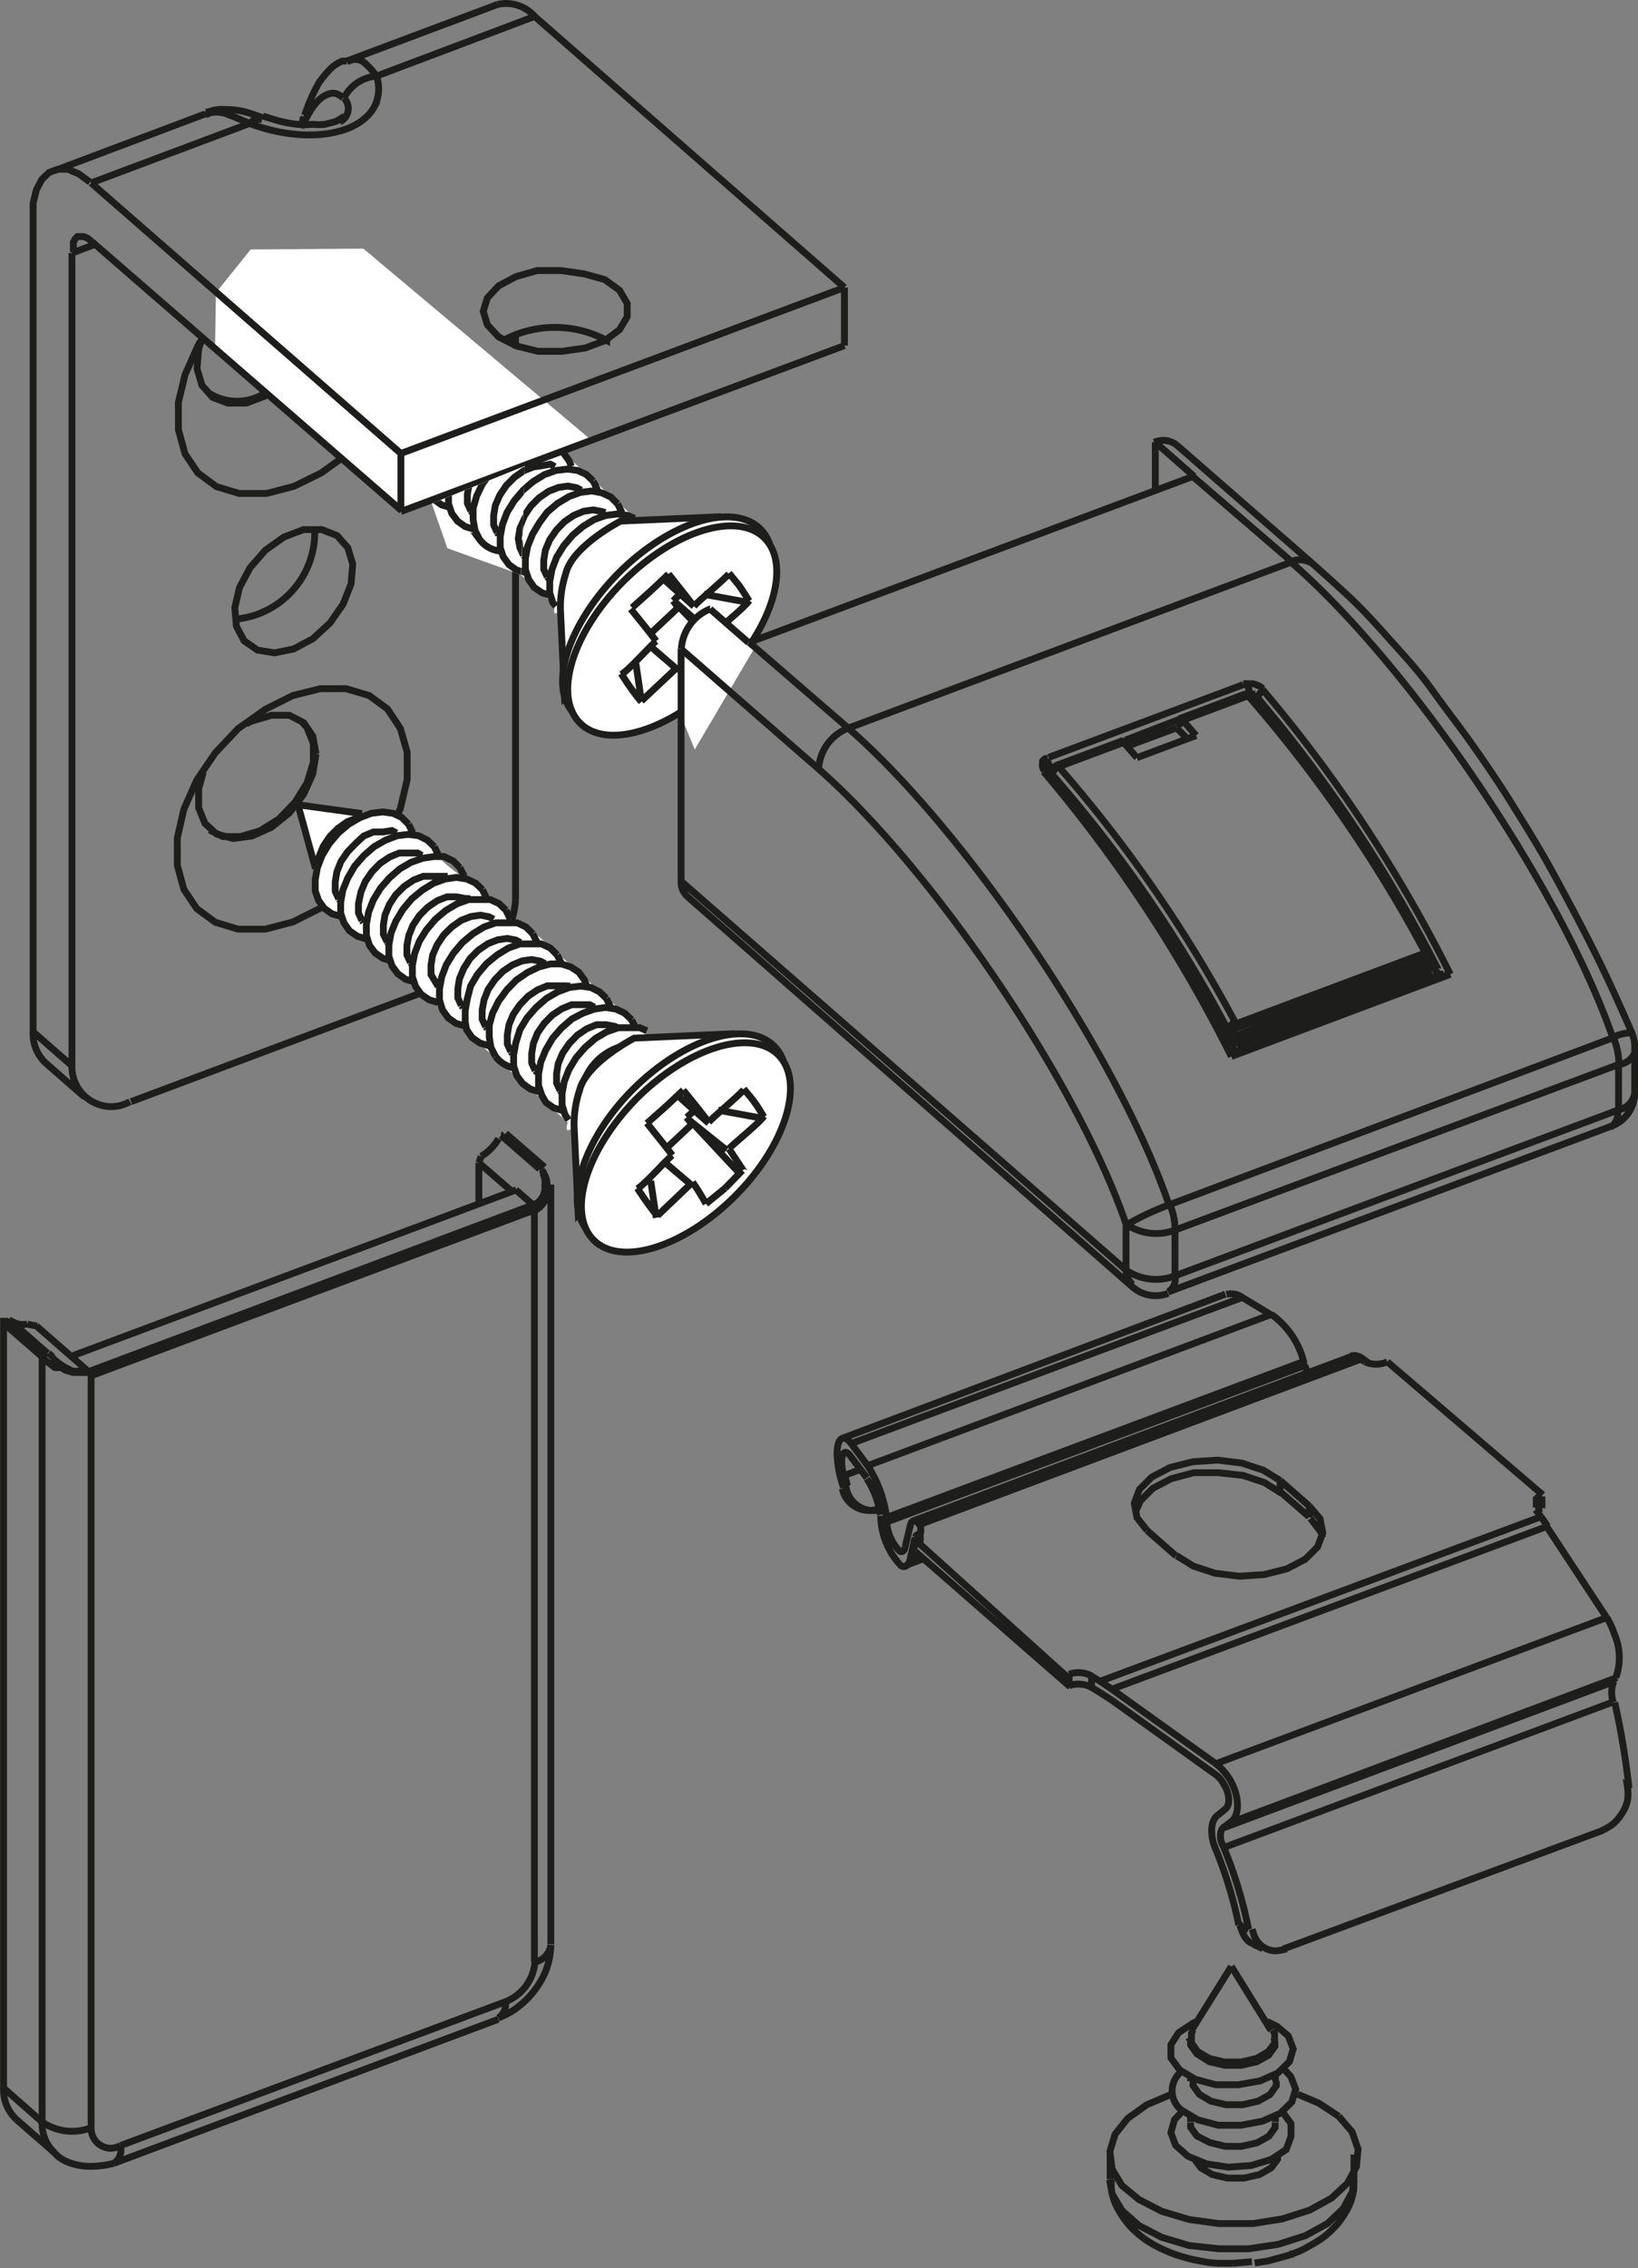 <?xml version="1.0" encoding="UTF-8"?> <svg xmlns="http://www.w3.org/2000/svg" xmlns:xlink="http://www.w3.org/1999/xlink" viewBox="0 0 59.86 82.83"><rect x="0" y="0" width="59.86" height="82.83" fill="#808080" stroke="none"/> <defs> <style>.cls-1,.cls-3{fill:none;}.cls-2{fill:#fff;}.cls-3{stroke:#1d1d1b;stroke-miterlimit:3.86;stroke-width:0.25px;}.cls-4{clip-path:url(#clip-path);}</style> <clipPath id="clip-path"> <polygon class="cls-1" points="15.78 18.39 16.35 20.02 19.04 20.99 19.18 17.02 15.78 18.39"></polygon> </clipPath> </defs> <g id="Слой_2" data-name="Слой 2"> <g id="Слой_1-2" data-name="Слой 1"> <path class="cls-2" d="M10.39,10.51l2.19.45s.64-.64,1.82.29,1.13,1.09,1.13,1.09,0,.15.74.69.74.39,1,.88a2.11,2.11,0,0,1,.93.79l1.06.64,3.89,3.52s-3.3,4.73-2.86,3.25L11,13.86v-1Z"></path> <path class="cls-3" d="M12.68,11l-.13,0-.36.15-.34.23-.3.31-.24.35-.15.38-.07.37h0M12,14.62l-.34-.1-.28-.2L11.14,14,11,13.68v-.41l.08-.43.17-.45.26-.43.33-.38.38-.32.41-.25.42-.15.42,0,.37,0,.32.15.25.24m0,0,.16.33v0m-.6,0-.17-.09-.31-.06-.35.05-.36.14-.35.24-.3.3-.24.36-.15.37-.06.37,0,.34.13.28m0,0,.06.07m.95,1.39-.33-.09-.29-.2-.2-.29-.12-.36,0-.41.08-.43.18-.45.25-.42.33-.39.38-.32.42-.25.42-.15.41-.05.38.05.32.15.25.24m0,0,.16.33v0m-.61,0-.16-.09-.32-.06-.35.05-.36.14-.34.24-.3.3-.24.36-.16.37-.06.38,0,.33.13.28m0,0,.05.07m1,1.4-.33-.1-.29-.2L13,15.62l-.11-.36,0-.4.08-.44.17-.45.26-.42.33-.39.38-.32.41-.25.43-.15.41,0,.37,0,.33.15.24.25m0,0,.17.32v0m-.61,0-.17-.09-.31-.06-.35.05-.36.15-.34.23-.31.31-.23.35-.16.38-.06.37,0,.33.14.28m0,0,.05.07m.95,1.4-.33-.1-.28-.2-.21-.29-.12-.35,0-.41.08-.44.18-.44.26-.43.32-.39.39-.32.41-.25.42-.15.41-.05.38.05.32.15.25.25m0,0,.16.32v0m-.6,0-.17-.09-.32,0-.34,0-.36.15-.35.23-.3.31-.24.35-.15.38-.07.37,0,.34.13.28m0,0,.06.06m.95,1.4-.33-.1-.29-.2-.2-.29-.12-.35,0-.41.08-.44.17-.44.26-.43.33-.39.38-.32.42-.24.42-.16.41,0,.38,0,.32.15.25.25m0,0,.16.32v0m-.61,0-.17-.09-.31-.05-.35,0-.36.15-.34.23-.3.31-.24.35-.16.38-.06.37,0,.34.13.28m0,0,0,.06m1,1.4-.34-.1-.28-.2L15.67,18l-.11-.36,0-.41.08-.44.17-.44.26-.43.33-.38.38-.33.41-.24.43-.15.41-.06.37.05.32.16.25.24m0,0,.16.32,0,0m-.61,0-.17-.09-.31,0-.35,0-.36.15-.35.23-.3.31-.24.35-.15.38-.06.37,0,.34.13.28m0,0,.06.07m.95,1.39-.33-.1-.29-.2-.2-.28-.12-.36,0-.41.08-.44.18-.44.25-.43.33-.38.38-.33.42-.24.42-.15.41-.06.38.06.32.15.25.24m0,0,.16.33v0m-.6,0-.17-.08-.32-.06-.35.05-.36.14-.34.24-.3.3-.24.36-.15.37-.07.37,0,.34.13.28m0,0,.05.07m3.59-1.62-.08-.2-.21-.29-.29-.2-.35-.1h-.39l-.42.1-.42.2-.41.29-.35.36-.3.4-.22.44-.12.45,0,.42.06.39.17.32m0,0a1.07,1.07,0,0,0,.73.43m2-3-.17-.09L19.85,17l-.35.05-.36.14-.34.24-.3.3-.24.36-.16.37-.06.37,0,.34.13.28m0,0,.05.07m1,1.39-.34-.1-.28-.19-.21-.29L18.27,20v-.4l.08-.44.17-.45.26-.42.33-.39.38-.32.41-.25.42-.15.42-.05.37.05.32.15.25.24m0,0,.16.33v0m-.6,0-.17-.09-.31-.06-.35.05-.36.14-.35.24-.3.3-.24.36-.15.37-.06.38L19,20l.13.28m0,0,.06.07m.95,1.4-.33-.1-.29-.2-.2-.29-.12-.36,0-.4.08-.44.18-.45.25-.42L20,18.7l.38-.32.42-.25.42-.15.41-.05L22,18l.32.15.25.25m0,0,.16.32v0m-.61,0L22,18.68l-.32-.06-.35.05-.36.15-.34.23-.3.31-.24.35-.16.38-.06.37,0,.33.13.28m0,0,.05.07m.26,1L20.2,22l-.11-.35,0-.41.08-.44.17-.45.26-.42.33-.39.38-.32.41-.25.43-.15.41-.05.37.05.26.11m-.88.56a2.07,2.07,0,0,0-1.53,1.75M12.78,11l-2.34-.31L11.08,13"></path> <path class="cls-2" d="M26.08,18.88l-3.4.15s-1.75.9-2,1.9a4,4,0,0,0-.2,1.3l.15,3.2Z"></path> <path class="cls-3" d="M26.08,18.88l-3.4.15s-1.75.9-2,1.9a4,4,0,0,0-.2,1.3l.15,3.2Z"></path> <path class="cls-2" d="M22.62,20.91c1.87-1.86,4.18-2.58,5.17-1.59s.28,3.31-1.58,5.17S22,27.07,21,26.08s-.28-3.3,1.58-5.17"></path> <path class="cls-3" d="M22.62,20.91c1.87-1.86,4.18-2.58,5.17-1.59s.28,3.31-1.58,5.17S22,27.07,21,26.08,20.76,22.78,22.62,20.91Z"></path> <path class="cls-2" d="M22.77,21.24c1.87-1.87,4.18-2.58,5.17-1.59s.28,3.3-1.59,5.17-4.18,2.57-5.16,1.58-.28-3.3,1.58-5.16"></path> <path class="cls-3" d="M22.77,21.24c1.87-1.87,4.18-2.58,5.17-1.59s.28,3.3-1.59,5.17-4.18,2.57-5.16,1.58S20.91,23.1,22.77,21.24Z"></path> <path class="cls-3" d="M24.8,22.15l1.74,1.79m-1.92-2,1.43,1.25m-2.27-.06,1-.94m-.18-.25.18.25m-.18-.25.21-.2m-1.09,1.82,1,.86m1-2.72,1.63.3M23.44,25.6l-.2-1.36m1-3.1,1.12,1m-2.26.05.68-.61m0,0s.56-.52.65-.62m0,0,.54.68.39.5m0,0c.22-.25,1.14-1,1.28-1.19m.74,1c-.12-.18-.23-.37-.37-.57l-.37-.45m.74,1c-.18.27-1.11,1-1.28,1.19m0,0,.31.47c.07.12.13.22.18.32m0,0-.63.65m0,0-.7.58m0,0c-.07-.13-.15-.26-.24-.41s-.16-.25-.25-.38m0,0L23.44,25.6m-.74-1c.14.22.28.43.42.62s.21.28.32.41m-.74-1c.29-.16,1.07-1.06,1.28-1.22m0,0c-.16-.21-.32-.42-.5-.64l-.43-.53"></path> <polygon class="cls-2" points="7.89 10.69 7.86 12.69 14.7 18.63 21.56 16.03 13.28 9.08 9.16 9.11 7.89 10.69"></polygon> <path class="cls-3" d="M19.55,44.18,3.33,50.24m16.22-6.06a.28.28,0,0,0-.07-.17M3.26,50.08,19.48,44M3.33,50.24a.2.2,0,0,0-.07-.16m0,0h0m-1.72-.53L.13,48.32m3.11,1.77-.64-.56m.73.71V77.7m0-27.45h0M1.54,77.49V49.55m0,27.94a1.93,1.93,0,0,0,1.79.21M1.74,49.42l0,0h-.1l0,0,0,0,0,0v0m1.76.7,0,0h0a.9.9,0,0,1-.16,0H2.87l-.2,0-.19-.06c-.08,0-.16-.07-.24-.12A1.64,1.64,0,0,1,2,49.94l-.15-.12-.15-.11-.09-.08-.09-.08m1.76.7a.23.23,0,0,0-.06-.16m-1.31-.51.09.08.13.11.19.13.21.11a.44.44,0,0,0,.16.06.47.47,0,0,0,.17,0h.36M49.49,79.6l-.07.44-.33.61-.58.55-.8.44-1,.32-1.07.16H44.54L43.45,82l-1-.3-.83-.43L41,80.72l-.36-.61-.09-.51m6.31-2.49,0,0,.32.44,0,.47L47,78.5l-.55.36-.73.22-.83.06-.8-.12-.68-.28-.45-.4-.17-.46.13-.47.28-.3m3.4.4,0,.18-.23.32-.43.24-.57.13h-.6l-.56-.14L43.74,78l-.23-.32,0-.17m-.3-1.89A.9.9,0,0,0,43,76.87a.76.76,0,0,0,.2.2m0,0,.57.34.75.2.83,0,.79-.15.65-.29.42-.41.14-.47-.18-.46-.23-.25m-.3.41,0,.18-.23.32-.43.24-.57.13h-.6l-.56-.13-.42-.25-.23-.32,0-.16m3.67,6.31-.95.26-.47.07m.84-3.88,0,.09-.23.31-.43.25-.57.13h-.6l-.56-.13-.42-.25-.23-.32v-.07m3.78-2.29.76.32.73.48m0,0,.49.57.22.63-.06.64-.33.61-.58.54-.8.44-1,.32-1.07.17H44.54l-1.09-.15-1-.3-.83-.43L41,79.81l-.36-.6-.08-.64.19-.63.46-.58.7-.5.85-.36m1-2.69-.14.06-.55.36-.28.44,0,.48.32.44m0,0,.57.34.75.2.83,0,.79-.14.65-.29.42-.41.14-.47-.18-.47L46.67,74l-.37-.18m.29.73,0,.18-.23.32-.43.24-.57.13h-.6l-.56-.13L43.74,75l-.23-.32,0-.17m3-.38.07.13v.35l-.23.31-.43.25-.57.13h-.6l-.56-.13-.42-.25-.23-.32v-.34l.06-.13m-.09,3.15v.21m3.1,0V77.3m-3.1-1.48V76m3.1,0v-.21m-6,3.8c0,.11,0,.21,0,.32a2,2,0,0,0,.26.78,3.32,3.32,0,0,0,.44.62,3.68,3.68,0,0,0,.6.51,4.73,4.73,0,0,0,.74.39,4.26,4.26,0,0,0,.63.22,4.9,4.9,0,0,0,.55.13,4.08,4.08,0,0,0,.69.09l.53,0m0,0,.7-.06m1.37-.28.09,0a2.69,2.69,0,0,0,.6-.27,4.74,4.74,0,0,0,.58-.36,3.65,3.65,0,0,0,.49-.47,3.22,3.22,0,0,0,.38-.58,2.12,2.12,0,0,0,.21-.66,2.54,2.54,0,0,0,0-.39m-6-5.14v.08m3.1,0v-.08m-6,4.24v.9m8.91,0v-.9M45,71.81l-1.46,2.34m2.91,0L45,71.81M31.45,53.66l-.62.23M45.4,47.38,31.07,52.73m1.29,2.7,15.28-5.71m-16,3.83L46.46,48M32.38,55.59l15.3-5.72m-14.1,6.91-.32.12m.3-.84-.12,0m-2.51-1.83-.15.06m16,.16v-.43M33.65,55.75V56m14.2-1v.42m-14.26.26,16.18-6.06m6.54,5.77-16.09,6m4.5,6.08,14.18-5.3m0-.73-14.16,5.3m11.8-11L40.65,61.68m18.44-.42-14,5.25m13.68-7.46L44.45,64.4m-4.56-2.78V61.2m5.38,9.1.36.16M32.05,55.08l.07,0m-1.34-.72a1,1,0,0,0,1.17.78l.1,0m0,0,.07,0m-1.19-.78a1,1,0,0,0,1.18.78l.1,0M45.4,47.38a.68.68,0,0,0-.58-.11m.58.11,1.06.64m1.18,1.7,0,.15m0-.15A3,3,0,0,0,46.46,48m1.22,1.85a2,2,0,0,0,.1.26m-1,4.36,1.06.92m8.51-.31a.4.4,0,0,0-.18.1m.18-.1v-.43m-6.59-5.06a.47.47,0,0,0-.4-.07M33.59,56.09h0m-2.52-2.93c-.17-.23-.31-.13-.31.22a2.58,2.58,0,0,0,.07.51m.24-.73.61.81m.49,1.35A3.29,3.29,0,0,0,31.68,54m.51,1.5,0-.15m0,.15a2.71,2.71,0,0,0,.73,1.67c.14.1.3,0,.34-.24m.15-.64-.15.64m.18-.8,0,.09m.17-.1c-.06-.09-.13-.08-.15,0m.15-.43c-.15-.21-.3-.19-.34,0m-.19.79.19-.79m-.87-.11a1.75,1.75,0,0,0,.47,1.06c.09.06.19,0,.21-.16m-.68-.9,0-.16m0,0a4.51,4.51,0,0,0-.68-1.88m0,0-.61-.82m0,0c-.28-.38-.52-.21-.52.37a3.86,3.86,0,0,0,.12.85m0,0,.11.38m.15-.06-.1-.38m10.64,1.3.17-.38.45-.45.67-.35.83-.22.91,0,.89.1.78.26.62.39m1.06.92.37.48.08.22m-14.89.51,5.66,4.94M33.41,56.2v.42m6.48,5a1,1,0,0,0-.82-.06m0-.42v.42M43,56.81l.61.38.79.26.89.11.91-.06.83-.21.67-.35.45-.45.19-.51-.1-.52L47.85,55m-5.93.89,1.06.93m3.81-2.75-.62-.38-.78-.26-.89-.11-.91.06-.83.21-.67.35-.45.45-.19.51.1.52.37.47M47.85,55l-1.06-.93m9.57.61-.09,0-.07,0-.06.06,0,.06,0,.06v.13l0,.06m.24-.46L50.7,49.73m-.82,0a1,1,0,0,0,.82,0m-.82,0-.11-.07M33.59,55.67l.06.08m-.24.45.09,0,.07,0,.06,0,0-.06,0-.07v-.06l0-.06,0-.06m5.42,5.39L33.41,56.2m6.48,5a1,1,0,0,0-.82-.06m17.24-5.76-.19-.25m.44.61-.25-.36m-11,14.92a2.24,2.24,0,0,0,.14.36.77.77,0,0,0,.23.27l.16.07m13.12-9.56a1.11,1.11,0,0,0,0,.73m.52,3.13a1.48,1.48,0,0,1,0,.42,1.27,1.27,0,0,1-.15.41,1.83,1.83,0,0,1-.26.36,1.19,1.19,0,0,1-.34.26,1.24,1.24,0,0,1-.2.1m1-1.55a28,28,0,0,0-.52-3.13m-12,9a1.8,1.8,0,0,1-.38.07.77.77,0,0,1-.34-.07.8.8,0,0,1-.28-.2.94.94,0,0,1-.19-.32l-.06-.2m12.82-3.61L46.88,71.18m12-9.74.17-.18m-2.53-5.52,2.18,3.31m.35,2.21A2.15,2.15,0,0,0,59,59.68a3.1,3.1,0,0,0-.29-.63M40.22,61.82l-.33-.2m.73.46-.4-.26m.4.26,3.8,2.72m.36,1.26c.19-.15.16-.57-.07-.93a1,1,0,0,0-.29-.33m.36,1.26-.29.24m0,0c-.25.18-.28.72-.07,1.21m.85,2.79a15.32,15.32,0,0,0-.85-2.79m1.21,2.95a15.94,15.94,0,0,0-.91-3m0-.73c-.15.11-.17.43,0,.73m0-.73.3-.23m0,0c.31-.26.26-1-.11-1.57a2.18,2.18,0,0,0-.5-.54m0,0-3.8-2.72m0,0-.43-.29m-.33-.19.33.19m4.6-14.12L30.74,52.54m2.35,4.63.66-.25m15.62-7.38-16,6M45.8,71l.35.16M1.21,37.68a1.46,1.46,0,0,0,.46,1.14m9.38-12.44.17.19.23.58v.69l-.23.75-.44.71-.59.61-.69.43-.71.21-.65,0-.48-.24M7.43,28.2l-.17.6v.7l.23.57.43.39.6.16.69-.09.71-.32.65-.52L11.1,29l.33-.74.12-.73m0,0-.12-.65-.33-.49-.53-.27-.65,0-.71.21L9,26.43m-.39-3.82a3.18,3.18,0,0,0,2.89-3.3M7.66,14.37a1.91,1.91,0,0,0,2,0m-2.28-2-.12.37-.06.72.18.61.39.44.56.21.67,0,.72-.27h0M19.55.61A1.4,1.4,0,0,0,18.19.16m.65,17V32.86m0-20.64v.41M10.73,23.7l.71-.38.62-.57.48-.69.29-.74.06-.72L12.71,20l-.39-.44-.56-.22-.67,0-.71.27-.68.48-.56.64-.39.73-.17.74.06.67.28.53.49.34.62.1Zm1.72-6.94-.71.51-1,.49-1,.26h-1l-.83-.25-.68-.5-.47-.7-.24-.88v-1l.24-1,.47-1.06.14-.23m3.33,13,1-.25h.95l.84.25.67.49.47.71.25.87v1l-.25,1.06-.47,1.06-.67,1-.84.88-.95.7-1,.5-1,.26h-1l-.83-.25-.68-.5-.47-.7-.24-.88v-1l.24-1.05.47-1.06.68-1,.83-.88,1-.71ZM2.63,38.92A1.45,1.45,0,0,0,4,40.41a1.41,1.41,0,0,0,.75-.18m11.89-4.44L4.79,40.23m11.89-4.44a3.4,3.4,0,0,0,2.16-2.93m3.33-20.43a4,4,0,0,0-3.78,0m12.47.19L14.65,18.68M30.86,10.5v2.12m0-2.12L14.65,16.56M19.55.61,30.86,10.5m-12-.4-.64.34-.41.44-.15.49.15.49.41.44.64.33.8.2.87,0,.85-.12.73-.27.53-.4.28-.47v-.49l-.28-.48-.54-.39L21.34,10l-.84-.12-.87,0ZM1.21,37.68V8M2.63,9.24V38.92M3.33,8.8,3.2,8.7l-.14-.06H2.94l-.11,0-.08.08-.07.13,0,.16v.2m12,9.44L3.33,8.8m11.32,7.76v2.12M3.33,6.68l11.32,9.88M1.21,8l0-.58.12-.49.2-.38.26-.25.32-.12.37,0,.4.17.41.3M.13,76.25a1.49,1.49,0,0,0,.46,1.14M18.31,41.46l0,0,0,0,0,0h.08m-.89,1v1.58m.08-1.81a1.81,1.81,0,0,0,.64-.65m-.72.88.08-.23m1.2,1.34-1.28-1.11m2.33.34,0,0a.59.59,0,0,1,.11.19.73.73,0,0,1,.05.2,1.62,1.62,0,0,1,0,.22l0,.21a1.18,1.18,0,0,1-.07.2.83.83,0,0,1-.19.26,1.17,1.17,0,0,1-.26.17m.34-1.49a.14.14,0,0,0,0-.06M19.5,44l.12-.06.1-.08.08-.11.06-.11a1.21,1.21,0,0,0,.05-.18,1.11,1.11,0,0,0,0-.19.65.65,0,0,0,0-.19.61.61,0,0,0-.05-.18.36.36,0,0,0,0-.09l-.06-.08,0,0M2.6,49.53l16.27-6.08M.13,76.25V48.32m0,0v-.07l0,0,0,0,0,0H.32M2.6,49.53,1.33,48.42M1,48.35a2.09,2.09,0,0,0,.36.07m-.94-.18a.74.74,0,0,0,.58.11m.77,1.07h0m0,0,.08.06.08.08,0,0M1.67,38.82l1.42,1.24m8-35.79L11,4.68M18.19.16,12.67,2.23m0,0-.16,0a1.36,1.36,0,0,0-.47.32,4.88,4.88,0,0,0-.37.45,5.07,5.07,0,0,0-.29.57c-.09.2-.17.42-.25.64m-1.54.09a6.2,6.2,0,0,0-.69-.23A2.93,2.93,0,0,0,8.24,4a1.34,1.34,0,0,0-.63.09l-.1,0m4.9.27,0,0a.77.77,0,0,1-.22.1l-.32.08a2,2,0,0,1-.43,0,3.71,3.71,0,0,1-.58,0,5,5,0,0,1-.73-.14l-.52-.16M7.5,4.16,2,6.23M18.21,73.69a3.21,3.21,0,0,0,.46-.22,3.23,3.23,0,0,0,1.1-1.14,2.57,2.57,0,0,0,.3-.78,3.19,3.19,0,0,0,.06-.53M4.16,79l14.05-5.26M.59,77.39,2,78.62m0,0,.1.11a1.52,1.52,0,0,0,.61.3,2.07,2.07,0,0,0,.65.08A3.58,3.58,0,0,0,4.16,79M19.9,42.62l-1.42-1.23M20.13,71V43.26M1.74,49.42.32,48.18"></path> <path class="cls-3" d="M12.68,2.27a.6.6,0,0,1,.16-.08.53.53,0,0,1,.5.12,2.8,2.8,0,0,1,.42.47m-2.63,1.5a.2.2,0,0,0,0,.18m1.41-.88a.78.78,0,0,0-.22-.15.45.45,0,0,0-.3,0,1,1,0,0,0-.31.17,1.9,1.9,0,0,0-.29.33,3.59,3.59,0,0,0-.26.45l0,.06M9.58,4.37a.45.45,0,0,0-.46.14m4.64-1.73a1.45,1.45,0,0,0-1.19.8m-.15.87a.54.54,0,0,0,.15-.87M3.48,8.92l-.85.32M9.12,4.51c-.27-.12-.54-.24-.79-.33a1.09,1.09,0,0,0-.65-.06l-.17.08m12-3.59L13.76,2.78M9.12,4.51c2,.75,4,.46,4.57-.63a1.44,1.44,0,0,0,.07-1.1M9.12,4.51,3.33,6.68m-2.12,31,1.42,1.24M18.21,73.69a.59.59,0,0,0,.26-.59M4.16,79a.59.59,0,0,0,.25-.6m-2.87-.86A1.43,1.43,0,0,0,2,78.62M19.72,42.69l-1.41-1.23m1.24,2.72h0m0,27.47a.75.75,0,0,0,.58-.62m-.55-26.85A.27.27,0,0,0,19.5,44m.22-1.31,0,0,0,0h.12M19.48,44h0m0,0-.63-.55m.68,28.19V44.18M3.33,77.7a.73.73,0,0,0,.71.75.79.79,0,0,0,.37-.1m0,0L18.47,73.1m0,0a1.71,1.71,0,0,0,1.08-1.46M.13,76.25l1.41,1.24"></path> <path class="cls-2" d="M27.61,23.6,26,22.17s-1.43.11-1.19,3.79l.58,1.41Z"></path> <path class="cls-3" d="M45.65,25.35h.07l.09,0,.07,0,0,0m-.3,0,0,0,0,0h-.06m1.68-4.84L43.59,17.4M38.47,28l0,0m4.65-1.74-2,.77m4.54-1.73a.55.55,0,0,0-.12-.32M59.15,40.53a.73.73,0,0,0,.59-.62M38.42,28l0,.28m.3-.32,0,0,0,0h-.05m-.17.22a.13.13,0,0,0,0,.11m20.7,10.58a.72.72,0,0,0,.59-.61M38.31,28.16h0s0,0,0-.06l.05,0,0,0m0,0a.54.54,0,0,0-.11-.35M27.38,23.46,31,26.59m14.95-1.14,0,.17m-.11-.19a.15.15,0,0,0-.17,0m.54-.23a.38.38,0,0,0-.24.27M48,20.61a.84.84,0,0,0-.85-.09m12.46,17.2a1.39,1.39,0,0,0-.69.18M45.22,38l-.2-.37m0,.82,7.75-2.9m6.09,5.61a.58.58,0,0,0,.25-.59M42.69,47.18a.57.57,0,0,0,.25-.59M38.45,28.27v.11M52.09,34.8a50.13,50.13,0,0,0-6.48-9.39m0,0-2.38.89m-2.16.81L38.69,28m0,0a.37.37,0,0,0-.24.27m6.72,9.12A49.66,49.66,0,0,0,38.69,28m4.25,18.59,16.21-6.06m0,0V38.85M38.33,28.19a.15.15,0,0,0-.17,0m21,10.68a2.43,2.43,0,0,0-.21-1m.21,1L42.94,44.92m-1.79,1.46a1.93,1.93,0,0,0,1.79.21m0-1.67v1.67M41.15,44.7a1.94,1.94,0,0,0,1.79.22m0,0a2.29,2.29,0,0,0-.22-1m-1.57,2.42a.74.74,0,0,0,.24.57M31,26.59l16.21-6.07M42.72,44,58.94,37.9m0,0c-1.88-5.44-7.41-13.61-11.77-17.38M53,35.58l-8,3m0,0a52.15,52.15,0,0,0-6.86-10.4m.15-.48-.09,0a.45.45,0,0,0-.1.09.61.61,0,0,0,0,.12.25.25,0,0,0,0,.12.34.34,0,0,0,.07.11m.15-.48L45.44,25m.71.16-.07-.07a.61.61,0,0,0-.14-.07.48.48,0,0,0-.17-.05H45.6a.76.76,0,0,0-.16,0M53,35.58a51.72,51.72,0,0,0-6.86-10.4M29.88,28.05l-5-4.36m0,8.48L41.15,46.38m0,0V44.7M42.72,44a9.74,9.74,0,0,0-1.57.74M42.72,44C40.85,38.52,35.32,30.35,31,26.59m0,0a1.69,1.69,0,0,0-1.08,1.46M41.15,44.7c-1.79-5.22-7.09-13-11.27-16.65M43.62,17.39h0M43,16.25a.81.81,0,0,0-.82-.1M27.38,23.46,43.59,17.4m-2.52,9.71a.11.11,0,0,0-.12-.05m-15-4.82,1.41,1.23m0,0h0m-1.41-1.23a1.68,1.68,0,0,0-1.05,1.45m17.32-7.54,1.41,1.24m-1.41.53V16.15M52.27,34.92a48.91,48.91,0,0,0-6.47-9.4m0,0a.1.1,0,0,0,0-.09m6.74,9.94a51.46,51.46,0,0,0-6.61-9.92M43.41,27,43,26.58m.19-.28,0,0,0,0H43.1v0l0,0v0m0,0,0,.25m2,11.34h0m7.33-2.63v.21m0-.21L45.22,38m7.11-2.81s0,0,0,0,0,0,0,0v.09m0-.14-7.14,2.67m7-2.86.16.19M45.22,38v.21m-.2-.58V38m.17-.18s0,0,0,0a0,0,0,0,0,0,0v0s0,0,0,0v0M45,37.63l.16.19m-.2.07,0,0m-.13,0,.1,0m0,0,0-.26m0,0L52.17,35m.1,0,0,.14m0-.14s0-.05,0-.07l0,0-.06,0h-.09m.72.71-.12,0a.38.38,0,0,1-.15-.09l0,0m-.16-.14.16.14M45,38l.2.17m0,0,7.13-2.67m.66.08h0l-.08,0-.12,0m-8,2.28-.06,0M43,26.58l-1.83.68m3.71,10.41,0,.26m0,0c-.67-1.29-2.11-3.68-2.94-4.87m3.22,4.33,6.92-2.59m-8.37-7.94-.49-.56m.49.56-2.16.81m0,0-.49-.56m3.85,10.56a48.91,48.91,0,0,0-6.47-9.4m6.72,9.12-.07,0-.06,0-.06.06,0,.07a.64.64,0,0,1,0,.07m-6.57-9.39a.24.24,0,0,0,0-.09M45,38.57h0a.64.64,0,0,1,0-.07s0-.06,0-.09M45,38.2s.09.09.1.14a.15.15,0,0,1,0,.07M45,38.2a51.41,51.41,0,0,0-6.6-9.92M24.89,32.17a.72.72,0,0,0,.23.57m-.23-.57V23.69M48,20.61l-5-4.36m2.75,9.18a.26.26,0,0,0-.29-.07m0,0-2.37.89M58.9,41.12a1.3,1.3,0,0,0,.84-1.21m0,0V38.24M38.41,28.16l0,.17M41,27.06l-2.37.88m0,0a.28.28,0,0,0-.17.22M59.74,38.24a1.16,1.16,0,0,0-.11-.52m-21.3-9.53h0v0h0m21.32,9.56c-.19-.44-.39-.89-.59-1.33-.38-.84-.78-1.66-1.2-2.47s-.84-1.6-1.27-2.37-.9-1.52-1.36-2.26-.94-1.44-1.42-2.12-1-1.34-1.47-2-1-1.23-1.52-1.81-1-1.12-1.55-1.63S48.43,21,48,20.61M42.69,47.18,58.9,41.12M41.39,47a1.28,1.28,0,0,0,1.3.23M25.12,32.74,41.39,47"></path> <path class="cls-2" d="M10.89,29.39l2.19.44s.64-.64,1.82.3S16,31.21,16,31.21s0,.15.73.69.74.4,1,.89a2.09,2.09,0,0,1,.94.79l1.05.64,3.89,3.51s-3.3,4.73-2.86,3.26L11.5,32.74v-1Z"></path> <path class="cls-3" d="M13.18,29.87l-.13,0-.36.14-.34.24-.3.3-.24.36-.15.37-.07.37h0m.88,1.82-.34-.1-.28-.2-.21-.29-.12-.35v-.41l.08-.44.17-.44.26-.43.33-.39.38-.32.41-.24.42-.16.42-.05.37.05.32.15.25.25m0,0,.16.32v0m-.6,0-.17-.09L14,30.38l-.35,0-.36.15L13,30.8l-.3.31-.24.35-.15.38-.06.37,0,.34.13.28m0,0,.06.06m.95,1.4-.33-.1-.29-.2-.2-.29-.12-.35,0-.41.08-.44.18-.44.25-.43.33-.38.38-.33.42-.24.42-.16.41-.05.38.05.32.16.25.24m0,0,.16.32v0m-.61,0-.16-.09-.32,0-.35,0-.36.15-.34.23-.3.31-.24.35-.16.38L13.1,33l0,.34.13.28m0,0,.05.06m1,1.4L14,35l-.29-.2-.21-.28-.11-.36,0-.41.08-.44.17-.44.26-.43.33-.38.38-.33.41-.24.43-.15.41-.06.37,0,.33.16.24.24m0,0,.17.32v0m-.61,0L16.13,32,15.82,32l-.35,0-.36.14-.34.23-.31.31-.23.35-.16.38-.06.37,0,.34.14.28m0,0,.05.07m.95,1.39-.33-.1-.28-.2-.21-.28-.12-.36,0-.41.08-.44.18-.44.26-.43.32-.38.39-.32.41-.25.42-.15.41-.06.38.06.32.15.25.24m0,0,.16.33v0m-.6,0L17,32.81l-.32-.06-.34,0-.36.14-.35.24-.3.3-.24.36-.15.37-.07.37,0,.34.13.28m0,0,.06.07m.95,1.39-.33-.1-.29-.2-.2-.28-.12-.36,0-.41.08-.43.17-.45.26-.42.33-.39.38-.32.42-.25.42-.15.41,0,.38,0,.32.15.25.24m0,0,.16.33v0m-.61,0-.17-.09-.31-.06-.35.05-.36.14-.34.24-.3.3-.24.36-.16.37-.06.37,0,.34L16,36m0,0,0,.07m1,1.4-.34-.1-.28-.2-.21-.29-.11-.36,0-.4.08-.44.17-.45.26-.42.33-.39.38-.32.41-.25.43-.15.41,0,.37,0,.32.15.25.25m0,0,.16.32,0,0m-.61,0-.17-.09-.31-.06-.35.05-.36.14-.35.24-.3.3-.23.36-.16.38-.06.37,0,.33.13.28m0,0,.06.07m.95,1.4-.33-.1-.29-.2-.2-.29L17,37.31l0-.41.08-.44L17.2,36l.25-.42.33-.39.39-.32.41-.25.42-.15.41,0,.38,0,.32.15.25.25m0,0,.16.32v0m-.6,0-.17-.09-.32-.06-.35.05-.36.15-.34.23-.3.31-.24.35-.15.38-.07.37,0,.34.13.28m0,0,.05.06M21.44,36l-.08-.21-.21-.29-.29-.19-.35-.11h-.39l-.42.11-.42.2-.41.28-.35.36-.3.41L18,37l-.12.44,0,.43.06.38.17.33m0,0a1.11,1.11,0,0,0,.73.43m2-3L20.66,36l-.31,0L20,36l-.36.15-.34.23-.3.31-.24.35-.16.38-.06.37,0,.34.13.28m0,0,.05.06m1,1.4-.34-.1-.28-.2-.21-.28-.12-.36v-.41l.08-.44L19,37.6l.26-.43.33-.38.38-.33.41-.24.43-.16.41-.05.37.05.32.16.25.24m0,0,.16.32v0m-.6,0-.17-.09-.31,0-.35,0-.36.15-.35.23-.3.31-.24.35-.15.38-.06.37,0,.34.13.28m0,0,.06.06m.95,1.4-.33-.1-.29-.2L19.8,40l-.12-.36,0-.41.08-.44.18-.44.25-.43.33-.38.38-.33L21.3,37l.42-.15.41-.06.38.06.32.15.25.24m0,0,.16.32v0m-.61,0-.16-.08-.32-.06-.35,0-.36.15-.34.23-.3.31-.24.35-.16.38-.06.37,0,.34.13.28m0,0,.05.07m.26,1-.13-.19-.11-.36,0-.41.08-.44.17-.44.26-.43.33-.38.38-.33.41-.24.43-.15.41,0,.37,0,.26.11m-.88.56a2.06,2.06,0,0,0-1.53,1.75m-8-10.24-2.34-.32.64,2.33"></path> <path class="cls-2" d="M26.58,37.76l-3.4.15s-1.75.9-2,1.9a4,4,0,0,0-.2,1.3l.15,3.2Z"></path> <path class="cls-3" d="M26.58,37.76l-3.4.15s-1.75.9-2,1.9a4,4,0,0,0-.2,1.3l.15,3.2Z"></path> <path class="cls-2" d="M23.12,39.79c1.87-1.87,4.18-2.58,5.17-1.59s.28,3.3-1.58,5.17S22.53,45.94,21.54,45s-.28-3.3,1.58-5.16"></path> <path class="cls-3" d="M23.12,39.79c1.87-1.87,4.18-2.58,5.17-1.59s.28,3.3-1.58,5.17S22.53,45.94,21.54,45,21.26,41.65,23.12,39.79Z"></path> <path class="cls-2" d="M23.27,40.11c1.87-1.86,4.18-2.57,5.17-1.59s.28,3.31-1.59,5.17-4.18,2.58-5.16,1.59-.28-3.3,1.58-5.17"></path> <path class="cls-3" d="M23.27,40.11c1.87-1.86,4.18-2.57,5.17-1.59s.28,3.31-1.59,5.17-4.18,2.58-5.16,1.59S21.41,42,23.27,40.11Z"></path> <path class="cls-3" d="M25.3,41,27,42.82m-1.92-2L26.55,42M24.28,42l1-.94m-.18-.26.18.26m-.18-.26.21-.19M24.24,42.4l1,.85m1-2.71,1.63.3m-3.89,3.63-.2-1.35m1-3.1,1.12,1m-2.26,0,.68-.6m0,0,.65-.61m0,0,.54.67.39.5m0,0c.22-.24,1.14-1,1.28-1.19m.74,1c-.12-.19-.23-.38-.37-.57s-.25-.3-.37-.46m.74,1c-.18.26-1.11,1-1.28,1.19m0,0,.31.47a3.58,3.58,0,0,1,.18.32m0,0-.63.65m0,0-.7.57m0,0c-.07-.13-.15-.26-.24-.41s-.16-.25-.25-.38m0,0-1.28,1.22m-.74-1c.14.21.28.42.42.61s.21.28.32.41m-.74-1c.29-.17,1.07-1.07,1.28-1.22m0,0c-.16-.21-.32-.42-.5-.64l-.43-.54"></path> <polygon class="cls-2" points="19.04 20.99 19.18 17.02 15.78 18.39 16.35 20.02 19.04 20.99"></polygon> <g class="cls-4"> <path class="cls-2" d="M10.39,10.51l2.19.45s.64-.64,1.82.29,1.13,1.09,1.13,1.09,0,.15.74.69.74.39,1,.88a2.11,2.11,0,0,1,.93.79l1.06.64,3.89,3.52s-3.3,4.73-2.86,3.25L11,13.86v-1Z"></path> <path class="cls-3" d="M14.69,17l-.34-.1-.28-.2-.21-.29-.12-.35v-.41l.07-.44.18-.44.26-.43.33-.39.38-.32.41-.24.42-.16.42-.05.37.05.32.15.25.25m-1.55,4.16-.33-.1-.29-.2-.2-.28-.12-.36,0-.41.08-.44.17-.44.26-.43.33-.38.38-.33.42-.24.42-.16.41,0,.38,0,.32.16.25.24m-.44.39-.17-.09-.31-.05-.35,0-.36.15-.34.23-.3.31-.24.35-.16.38-.06.37,0,.34.13.28m1,1.46-.34-.1-.28-.2L15.67,18l-.11-.36,0-.41.08-.44.17-.44.26-.43.33-.38.38-.33.41-.24.43-.15.41-.06.37.05.32.16.25.24m-.43.39-.17-.08L18,15.46l-.35,0-.36.15-.35.23-.3.31-.23.35-.16.38-.06.37,0,.34.13.28m0,0,.06.07m.95,1.39-.33-.1-.28-.2-.21-.28-.12-.36,0-.41.08-.44.18-.44.26-.43.32-.38.39-.33.41-.24.42-.15.41,0,.38,0,.32.15.25.24m-.43.39-.17-.08-.32-.06-.35.05-.36.14-.34.24-.3.3-.24.36-.15.37-.07.37,0,.34.13.28m0,0,.05.07m3.59-1.62-.08-.2-.21-.29-.29-.2-.35-.1h-.39l-.42.1-.42.2-.4.29-.36.36-.3.4-.21.44-.13.45,0,.42.07.39.16.32m0,0a1.07,1.07,0,0,0,.73.43m2-3-.17-.09L19.85,17l-.35.05-.36.14-.34.24-.3.3-.24.36-.16.37-.06.37,0,.34.13.28m0,0,.05.07m1,1.39-.34-.09-.28-.2-.21-.29L18.28,20l0-.4.08-.44.17-.45.26-.42.33-.39.38-.32.41-.25.43-.15.41-.05.37.05.32.15.25.25m-.43.39-.17-.09-.31-.06-.35.05-.36.14-.35.24-.3.3-.24.36L19,19.3l-.06.37L19,20l.13.28m0,0,.06.07m.95,1.4-.33-.1-.29-.2-.2-.29-.12-.35,0-.41.08-.44.18-.45.25-.42L20,18.7l.38-.32.42-.25.42-.15.41-.05L22,18l.32.15.25.25"></path> </g> </g> </g> </svg> 